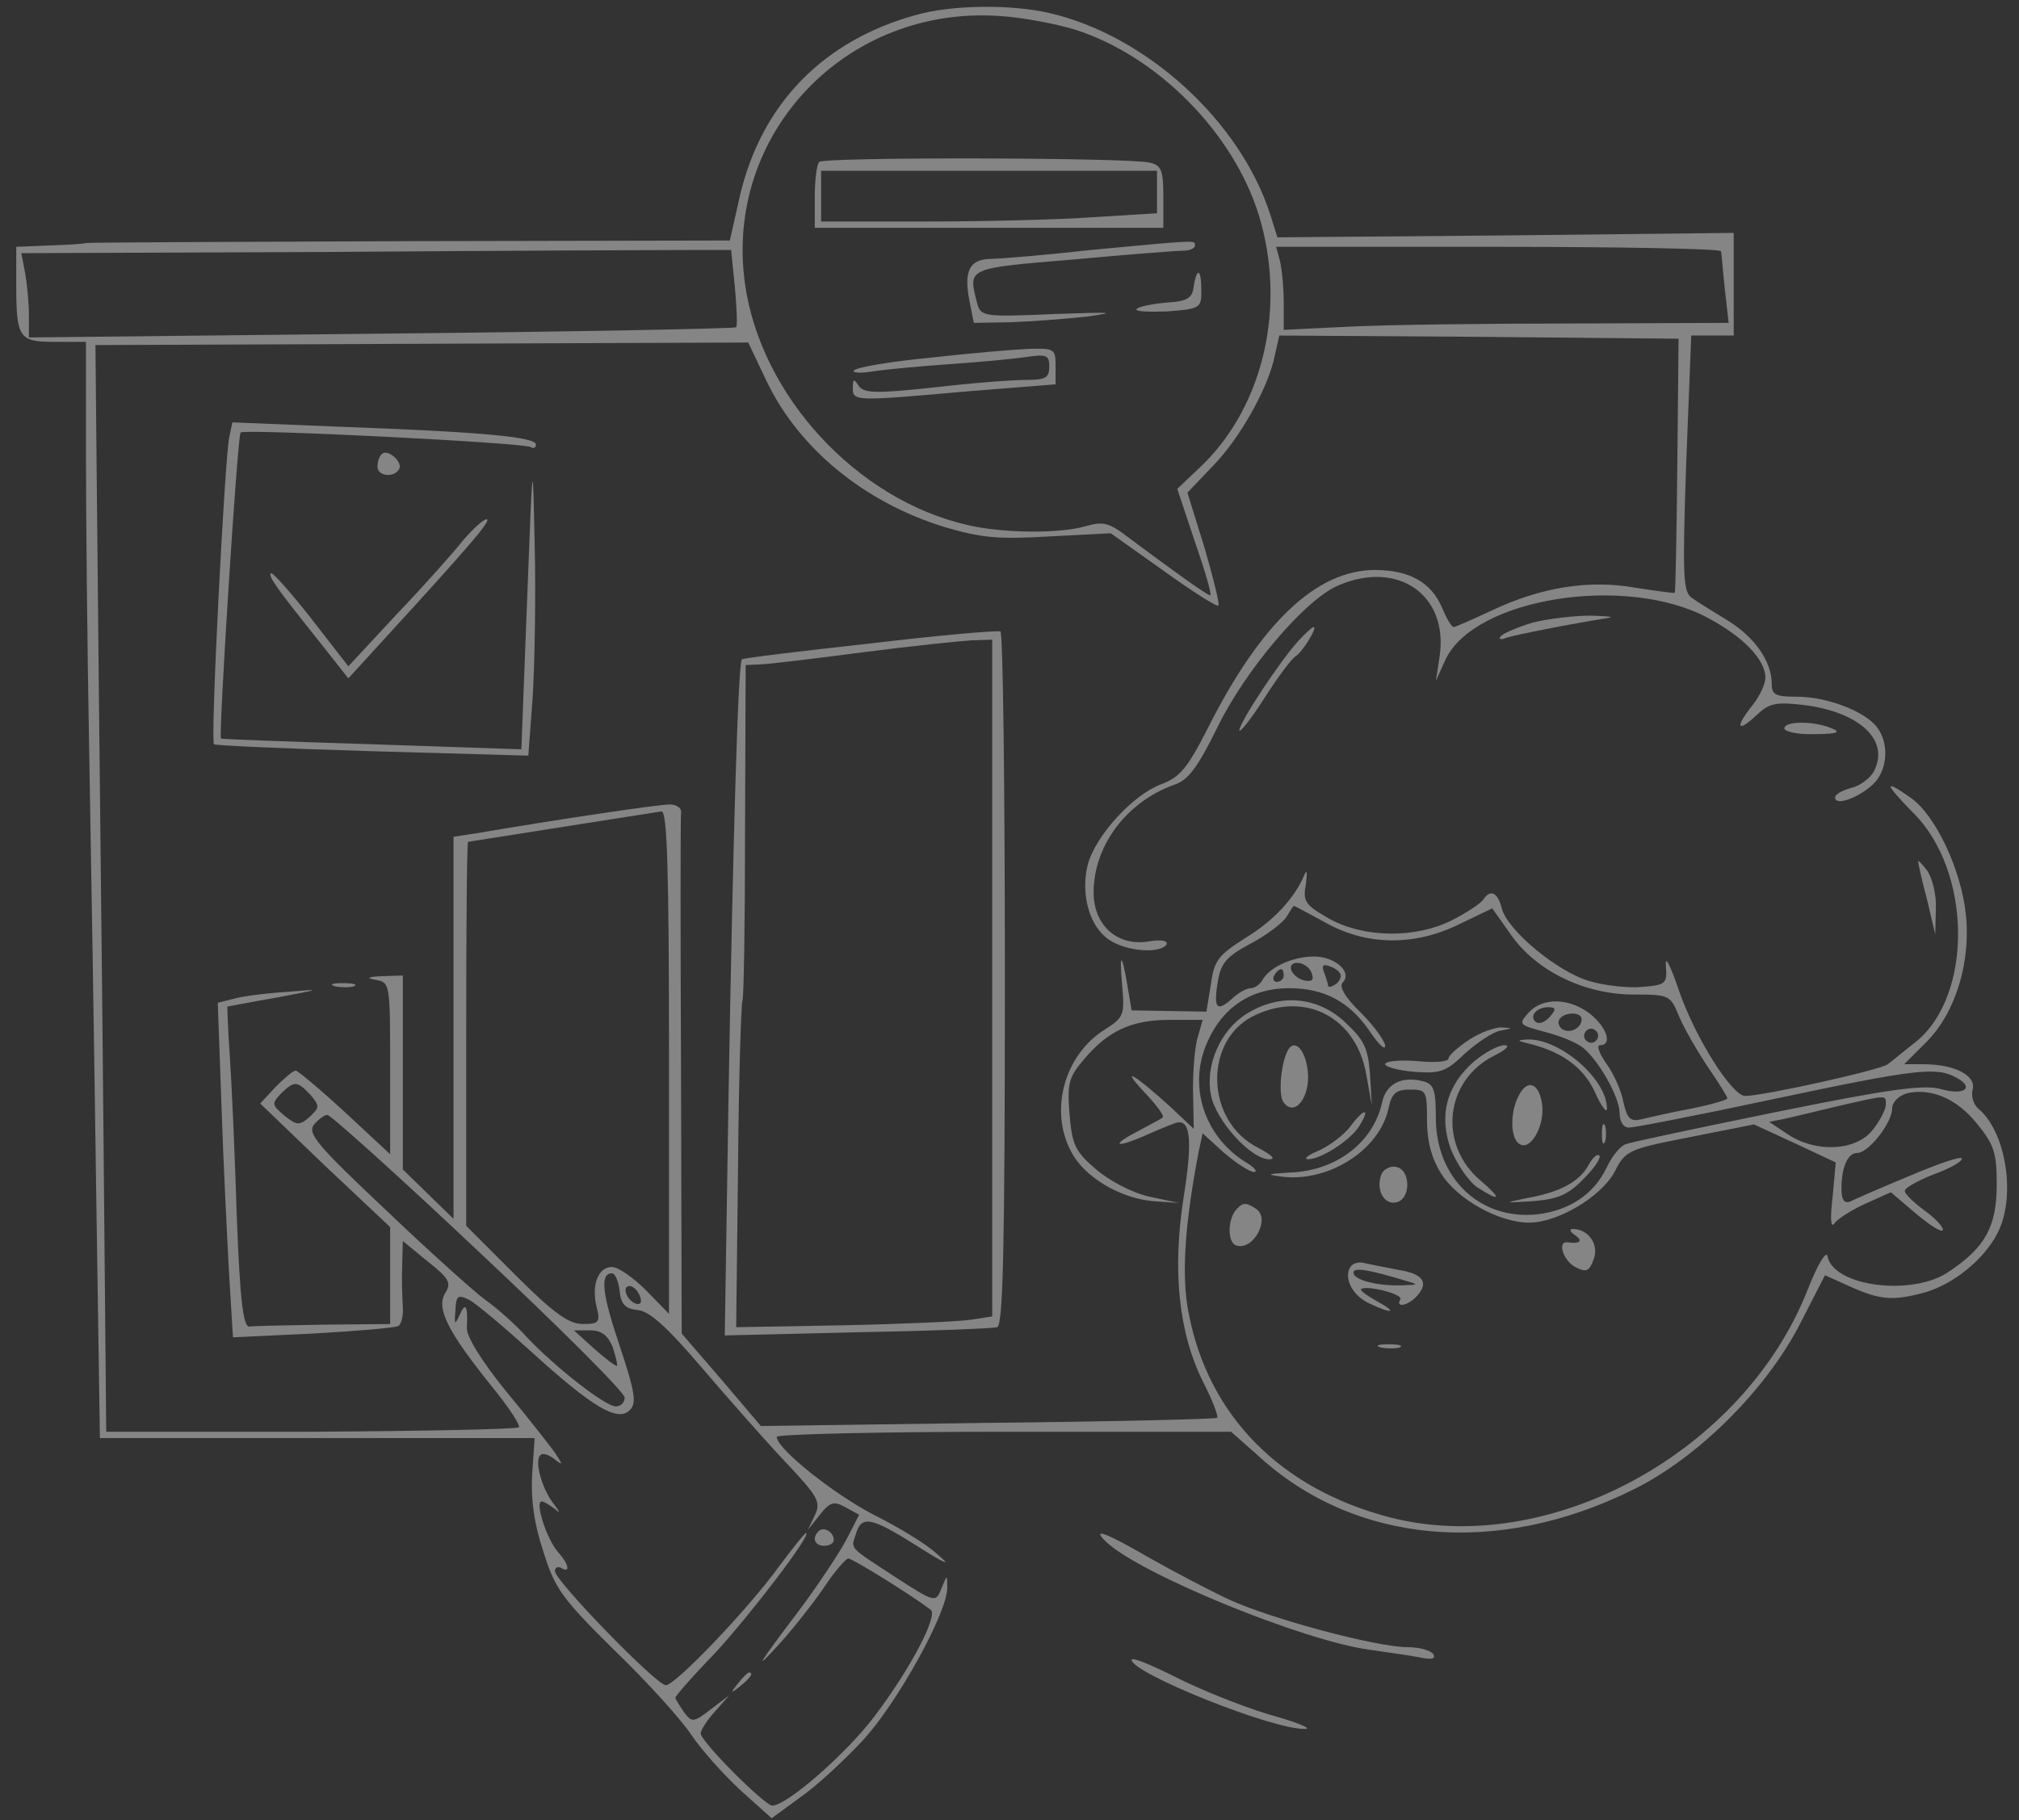 <?xml version="1.0" encoding="UTF-8"?> <svg xmlns="http://www.w3.org/2000/svg" width="112" height="101" viewBox="0 0 112 101" fill="none"><rect x="0" y="0" width="112" height="101" fill="#333333" stroke="none"/> <path d="M50.823 0.828C45.69 2.234 42.245 5.75 41.049 10.848L40.487 13.344L22.873 13.379C13.206 13.414 5.049 13.449 4.768 13.484C4.487 13.555 3.502 13.59 2.588 13.625L0.901 13.695V15.77C0.901 18.758 1.042 18.969 3.045 18.969H4.768V25.016C4.768 28.355 4.838 35.773 4.944 41.469C5.049 47.164 5.225 58.133 5.331 65.797L5.542 79.789H17.6H29.659L29.518 81.828C29.448 83.199 29.623 84.535 30.151 86.117C30.784 88.156 31.206 88.719 34.088 91.566C35.881 93.289 37.78 95.398 38.342 96.242C38.905 97.086 40.135 98.457 41.084 99.336L42.807 100.883L44.389 99.723C45.268 99.125 46.815 97.684 47.834 96.594C49.768 94.519 52.581 89.422 52.545 88.086C52.545 87.348 52.545 87.348 52.229 88.121C51.913 88.93 51.877 88.93 49.698 87.523C47.026 85.766 47.202 85.977 47.483 85.098C47.799 84.078 48.291 84.148 50.858 85.766C52.51 86.82 52.827 86.926 51.983 86.223C51.385 85.66 49.803 84.711 48.467 84.043C46.288 82.918 43.088 80.387 43.088 79.719C43.088 79.578 48.748 79.438 55.709 79.438H68.295L69.842 80.809C75.151 85.66 83.026 86.398 90.549 82.672C94.17 80.914 98.002 77.082 99.866 73.426L101.237 70.754L102.643 71.387C104.295 72.125 104.999 72.195 106.792 71.703C108.374 71.246 110.061 69.875 110.799 68.434C111.854 66.43 111.292 62.844 109.78 61.543C109.499 61.332 109.323 60.84 109.428 60.453C109.639 59.68 108.444 59.047 106.686 59.047H105.631L106.862 57.816C108.479 56.199 109.358 53.352 109.042 50.645C108.76 48.184 107.354 45.23 106.018 44.281C104.471 43.191 104.506 43.438 106.124 45.09C109.393 48.324 109.463 55.25 106.264 57.816C105.631 58.309 104.963 58.871 104.717 59.047C104.331 59.363 97.827 60.805 96.807 60.805C96.069 60.805 93.995 57.5 93.116 54.898C92.624 53.457 92.342 52.965 92.413 53.598C92.483 54.582 92.413 54.652 91.077 54.758C90.338 54.828 89.038 54.688 88.194 54.441C86.436 53.949 83.624 51.629 83.307 50.398C83.096 49.52 82.674 49.309 82.288 49.906C82.147 50.117 81.409 50.609 80.6 51.031C78.526 52.086 75.678 52.051 73.71 50.961C72.374 50.188 72.268 50.012 72.444 49.027C72.514 48.465 72.514 48.219 72.374 48.5C71.846 49.801 70.651 51.102 69.069 52.051C67.592 53 67.346 53.281 67.17 54.617L66.924 56.129L64.85 56.094L62.776 56.059L62.565 54.828C62.248 52.859 62.073 52.754 62.248 54.652C62.389 56.305 62.354 56.445 61.299 57.113C59.049 58.52 58.206 61.578 59.401 63.863C60.104 65.269 62.073 66.465 63.936 66.641L65.413 66.746L63.76 66.394C62.811 66.184 61.545 65.516 60.807 64.883C59.647 63.898 59.471 63.512 59.331 61.824C59.19 60.102 59.295 59.75 60.139 58.766C61.475 57.184 62.776 56.586 64.885 56.586H66.713L66.397 57.711C66.256 58.344 66.151 59.715 66.186 60.77L66.221 62.633L64.956 61.438C62.987 59.645 62.073 59.082 63.444 60.559C64.112 61.262 64.604 61.895 64.499 62C64.428 62.07 63.831 62.387 63.233 62.703C61.651 63.512 61.756 63.758 63.409 63.055C64.112 62.738 64.885 62.422 65.096 62.352C66.045 61.93 66.186 63.125 65.659 66.43C65.026 70.473 65.377 73.953 66.749 76.695C67.276 77.715 67.592 78.594 67.522 78.664C67.452 78.734 61.721 78.875 54.795 78.945L42.209 79.121L40.03 76.555L37.815 73.988L37.78 59.75C37.745 51.91 37.745 45.301 37.78 45.055C37.815 44.844 37.534 44.633 37.147 44.633C36.549 44.633 31.065 45.441 26.319 46.25L25.159 46.426V57.008V67.625L23.752 66.254L22.346 64.883V59.504V54.125L21.221 54.16C20.377 54.195 20.272 54.266 20.87 54.371C21.643 54.512 21.643 54.617 21.643 59.293V64.039L19.147 61.719C17.776 60.453 16.51 59.398 16.405 59.398C16.264 59.398 15.772 59.82 15.28 60.312L14.436 61.227L18.022 64.672L21.643 68.082V70.789V73.461L17.952 73.496C15.913 73.531 14.049 73.566 13.838 73.602C13.487 73.637 13.311 72.09 13.135 67.484C13.03 64.109 12.854 60.102 12.748 58.59C12.643 57.113 12.608 55.883 12.608 55.848C12.643 55.848 13.873 55.602 15.315 55.355C17.916 54.863 17.916 54.863 15.842 55.039C14.717 55.109 13.381 55.285 12.924 55.426L12.081 55.637L12.291 61.473C12.397 64.672 12.608 68.856 12.713 70.754L12.924 74.199L17.389 73.988C19.815 73.848 21.959 73.672 22.1 73.566C22.276 73.461 22.381 72.969 22.346 72.477C22.311 71.949 22.276 70.93 22.311 70.191L22.346 68.856L23.717 69.981C24.913 70.93 25.053 71.176 24.702 71.738C24.174 72.582 24.842 73.883 27.268 76.906C28.217 78.066 28.885 79.086 28.78 79.191C28.674 79.297 23.506 79.402 17.248 79.438H5.893L5.682 56.691C5.542 44.141 5.401 30.57 5.366 26.527L5.295 19.145L23.401 19.074L41.506 19.004L42.491 21.078C44.284 24.875 47.94 27.863 52.37 29.234C54.373 29.832 55.358 29.938 58.206 29.762L61.616 29.586L64.534 31.66C66.151 32.82 67.522 33.699 67.592 33.594C67.663 33.523 67.311 32.082 66.819 30.395L65.87 27.336L67.276 25.859C68.788 24.312 70.37 21.5 70.721 19.707L70.967 18.617L82.041 18.688L93.116 18.793L93.045 25.824C93.01 29.691 92.94 32.891 92.905 32.891C92.87 32.926 91.885 32.785 90.725 32.609C88.159 32.152 85.487 32.574 82.745 33.875C81.69 34.367 80.741 34.789 80.635 34.789C80.53 34.789 80.249 34.332 80.002 33.734C79.405 32.328 78.21 31.625 76.276 31.625C73.041 31.625 69.948 34.543 66.995 40.414C65.87 42.629 65.448 43.121 64.428 43.508C62.881 44.07 60.807 46.32 60.35 47.938C59.928 49.59 60.42 51.418 61.545 52.156C62.495 52.789 64.358 52.93 64.71 52.402C64.815 52.191 64.428 52.121 63.76 52.227C62.002 52.543 60.666 51.348 60.666 49.52C60.666 46.918 62.495 44.492 65.131 43.543C65.905 43.297 66.432 42.594 67.522 40.379C69.069 37.18 72.444 33.207 74.272 32.469C77.577 31.062 80.354 33.031 79.862 36.406L79.651 37.777L80.178 36.617C81.76 33.172 90.233 31.836 94.768 34.297C96.737 35.352 97.932 36.617 97.932 37.602C97.932 37.953 97.616 38.621 97.229 39.113C96.245 40.344 96.35 40.695 97.405 39.711C98.143 39.008 98.495 38.938 100.042 39.113C103.17 39.5 104.858 41.082 103.944 42.805C103.733 43.191 103.17 43.613 102.678 43.719C102.186 43.859 101.799 44.07 101.799 44.246C101.799 44.738 103.065 44.281 103.874 43.543C104.717 42.77 104.823 41.258 104.12 40.344C103.452 39.465 101.342 38.656 99.69 38.656C98.495 38.656 98.284 38.551 98.284 37.953C98.284 36.688 97.335 35.352 95.858 34.438C95.049 33.945 94.135 33.383 93.854 33.172C93.362 32.855 93.327 31.941 93.538 25.719L93.819 18.617H94.979H96.174V15.77V12.922L83.518 13.062L70.862 13.168L70.475 11.938C68.823 6.734 63.584 1.953 58.206 0.723C56.096 0.23 52.791 0.266 50.823 0.828ZM59.612 1.637C64.182 3.078 68.436 7.367 69.842 11.973C71.354 16.965 70.124 22.449 66.713 25.789L65.307 27.125L66.291 30.078C66.854 31.695 67.241 33.031 67.135 33.031C66.96 33.031 64.92 31.555 62.565 29.797C61.51 28.988 61.194 28.918 60.209 29.199C58.733 29.621 55.604 29.586 53.67 29.129C47.518 27.723 42.209 21.957 41.331 15.77C40.135 7.402 46.991 0.23 55.569 0.898C56.729 0.969 58.557 1.32 59.612 1.637ZM40.768 15.945C40.873 17.105 40.909 18.09 40.838 18.16C40.768 18.23 31.909 18.406 21.151 18.512L1.604 18.723V17.492C1.604 16.789 1.499 15.734 1.393 15.137L1.182 14.047L18.514 13.977C28.077 13.906 36.936 13.871 38.202 13.871H40.557L40.768 15.945ZM95.471 13.941C95.506 14.117 95.577 15.066 95.682 16.051L95.893 17.914L87.139 17.949C82.358 17.949 76.803 18.02 74.835 18.125L71.213 18.301V16.789C71.213 15.945 71.108 14.926 71.002 14.469L70.791 13.695H83.131C89.916 13.695 95.471 13.801 95.471 13.941ZM37.112 58.941V72.898L35.846 71.598C35.143 70.894 34.299 70.297 33.948 70.297C33.174 70.297 32.788 71.316 33.104 72.547C33.315 73.356 33.209 73.461 32.331 73.461C31.557 73.461 30.713 72.863 28.604 70.754L25.862 68.012V57.395C25.862 51.523 25.897 46.742 25.967 46.707C26.143 46.672 36.268 45.09 36.69 45.02C37.006 44.984 37.112 47.973 37.112 58.941ZM73.499 51.172C75.784 52.473 78.456 52.508 80.952 51.277L82.78 50.398L83.799 51.84C85.206 53.879 87.913 55.18 90.62 55.18C92.624 55.18 92.659 55.215 93.151 56.41C93.432 57.078 94.17 58.344 94.733 59.188C95.331 60.066 95.823 60.84 95.823 60.945C95.823 61.016 94.909 61.297 93.819 61.508C92.694 61.719 91.463 62 91.041 62.105C90.444 62.246 90.268 62.07 90.057 61.156C89.952 60.559 89.53 59.574 89.108 59.012C88.721 58.449 88.545 57.992 88.756 57.992C89.46 57.992 89.143 57.008 88.229 56.27C87.069 55.355 85.557 55.32 84.784 56.199C84.221 56.832 84.256 56.867 85.698 57.254C86.541 57.465 87.456 57.852 87.772 58.098C88.651 58.766 89.846 60.875 89.846 61.754C89.846 62.246 90.057 62.562 90.374 62.562C90.655 62.562 94.276 61.859 98.389 60.98C106.334 59.293 107.424 59.188 108.514 59.785C109.569 60.348 108.971 60.805 107.635 60.418C106.721 60.172 104.823 60.418 98.6 61.684C94.276 62.562 90.479 63.371 90.198 63.477C89.916 63.547 89.424 64.144 89.143 64.742C88.44 66.254 87.069 67.168 85.241 67.379C82.077 67.695 79.651 65.34 79.651 62.035C79.651 60.488 79.545 60.137 78.948 59.996C77.752 59.68 76.874 60.137 76.663 61.191C76.17 63.406 74.096 64.988 71.495 65.059C70.335 65.129 70.229 65.164 71.002 65.269C73.604 65.656 76.487 63.863 77.014 61.543C77.19 60.664 77.436 60.453 78.21 60.453C79.124 60.453 79.159 60.523 79.159 62.141C79.159 63.301 79.405 64.25 79.932 65.094C80.811 66.535 83.166 67.836 84.819 67.836C86.401 67.836 88.791 66.43 89.565 65.023C90.163 63.828 90.338 63.758 93.749 63.09L97.299 62.387L99.585 63.441L101.834 64.496L101.659 66.43C101.518 67.59 101.553 68.188 101.764 67.871C101.94 67.625 102.713 67.133 103.487 66.781L104.893 66.148L106.334 67.379C107.143 68.047 107.776 68.434 107.776 68.223C107.776 68.047 107.319 67.555 106.721 67.133C106.159 66.711 105.667 66.254 105.667 66.078C105.667 65.902 106.37 65.516 107.249 65.164C108.127 64.848 108.831 64.461 108.831 64.285C108.831 64.109 107.53 64.566 105.948 65.234C104.331 65.902 102.819 66.57 102.608 66.676C102.292 66.781 102.151 66.535 102.151 65.973C102.151 64.742 102.502 63.969 103.03 63.969C103.663 63.969 104.963 62.281 104.963 61.508C104.963 61.156 105.315 60.805 105.772 60.664C107.108 60.348 108.549 60.945 109.674 62.352C110.624 63.512 110.764 63.969 110.764 65.727C110.764 68.047 110.131 69.207 108.127 70.543C106.124 71.949 101.694 71.387 101.377 69.699C101.307 69.348 100.815 70.191 100.288 71.527C96.737 80.598 85.909 86.469 77.085 84.184C71.038 82.602 67.03 78.559 65.94 72.863C65.518 70.789 65.729 67.871 66.502 63.863L66.713 62.879L67.909 63.969C68.577 64.531 69.315 65.023 69.561 65.023C69.807 65.023 69.561 64.742 69.069 64.461C66.784 63.02 65.905 60.242 66.96 57.852C67.803 55.883 69.42 54.828 71.495 54.828C73.463 54.828 74.835 55.566 75.96 57.184C76.452 57.922 76.838 58.309 76.838 58.027C76.838 57.781 76.241 56.938 75.502 56.199C74.588 55.32 74.272 54.723 74.483 54.512C75.045 53.949 74.061 53.07 72.901 53.07C71.741 53.07 70.475 53.633 70.053 54.336C69.913 54.617 69.596 54.828 69.385 54.828C69.174 54.828 68.682 55.074 68.331 55.426C67.487 56.164 67.311 55.953 67.557 54.441C67.733 53.422 68.049 53.07 69.35 52.367C70.229 51.91 71.108 51.242 71.354 50.891C71.565 50.539 71.741 50.258 71.776 50.258C71.811 50.258 72.585 50.68 73.499 51.172ZM72.76 53.984C72.901 54.371 72.795 54.477 72.374 54.406C72.057 54.336 71.741 54.09 71.635 53.844C71.424 53.211 72.514 53.316 72.76 53.984ZM74.377 54.125C74.377 54.301 74.237 54.547 74.026 54.652C73.85 54.758 73.674 54.793 73.674 54.688C73.674 54.617 73.569 54.266 73.463 53.984C73.288 53.562 73.393 53.457 73.815 53.633C74.131 53.738 74.377 53.984 74.377 54.125ZM71.213 54.125C71.213 54.301 71.038 54.477 70.827 54.477C70.651 54.477 70.581 54.301 70.686 54.125C70.791 53.914 70.967 53.773 71.073 53.773C71.143 53.773 71.213 53.914 71.213 54.125ZM85.979 56.41C85.733 56.691 85.416 56.832 85.241 56.727C84.784 56.445 85.206 55.883 85.874 55.883C86.331 55.883 86.331 55.988 85.979 56.41ZM87.737 56.551C87.737 57.043 87.104 57.359 86.682 57.113C86.471 56.973 86.401 56.727 86.506 56.551C86.788 56.129 87.737 56.129 87.737 56.551ZM88.581 57.676C88.475 57.852 88.229 57.922 88.053 57.781C87.877 57.676 87.807 57.43 87.948 57.254C88.053 57.078 88.299 57.008 88.475 57.148C88.651 57.254 88.721 57.5 88.581 57.676ZM17.213 60.734C17.741 61.367 17.741 61.438 17.178 61.965C16.616 62.457 16.475 62.457 15.772 61.895C15.069 61.297 15.069 61.227 15.596 60.664C16.334 59.961 16.475 59.961 17.213 60.734ZM104.612 61.297C104.612 61.543 104.295 62.176 103.874 62.703C102.959 63.863 100.745 63.969 99.198 62.949L98.143 62.246L99.022 62.07C99.479 61.965 100.815 61.648 101.975 61.367C104.752 60.734 104.612 60.734 104.612 61.297ZM26.565 69.453C31.03 73.637 34.651 77.258 34.651 77.539C34.651 77.82 34.44 78.031 34.159 78.031C33.561 78.031 30.713 75.781 29.202 74.164C28.639 73.531 27.584 72.582 26.881 72.09C26.178 71.562 23.647 69.277 21.291 67.027C17.565 63.512 17.038 62.879 17.424 62.387C17.67 62.105 17.987 61.859 18.163 61.859C18.338 61.859 22.135 65.269 26.565 69.453ZM34.37 71.598C34.44 72.371 34.686 72.617 35.389 72.688C36.057 72.758 37.041 73.672 38.905 75.852C40.346 77.539 42.42 79.894 43.545 81.09C45.409 83.059 45.549 83.34 45.198 84.078L44.811 84.887L45.479 84.043C46.041 83.34 46.252 83.269 46.885 83.621L47.659 84.043L46.956 85.414C46.569 86.152 45.444 87.84 44.459 89.176C41.963 92.481 41.752 92.832 43.229 91.215C43.932 90.441 45.022 89.07 45.655 88.156C46.252 87.242 46.92 86.469 47.061 86.469C47.272 86.469 50.366 88.367 51.631 89.316C52.053 89.633 50.506 92.586 48.538 95.188C46.991 97.262 43.651 100.18 42.842 100.18C42.42 100.18 38.87 96.629 38.87 96.172C38.87 95.996 39.221 95.434 39.678 94.941L40.452 94.062L39.432 94.836C38.483 95.574 38.377 95.574 37.956 95.012C37.709 94.66 37.498 94.309 37.463 94.203C37.463 94.098 38.448 92.973 39.678 91.707C41.647 89.562 45.092 85.062 44.706 85.062C44.635 85.062 43.967 85.906 43.229 86.891C41.506 89.281 37.463 93.5 36.936 93.5C36.409 93.5 30.784 87.699 30.784 87.172C30.784 86.961 30.959 86.891 31.135 86.996C31.663 87.312 31.557 86.785 30.959 86.117C30.327 85.414 29.659 83.305 30.045 83.305C30.186 83.305 30.502 83.516 30.784 83.727C31.1 84.008 31.065 83.902 30.748 83.481C30.081 82.672 29.623 81.055 29.975 80.738C30.081 80.598 30.432 80.703 30.748 80.949C31.241 81.336 31.241 81.301 30.784 80.598C30.502 80.211 29.272 78.629 28.041 77.152C26.706 75.5 25.862 74.129 25.897 73.672C25.967 72.477 25.827 72.195 25.51 72.934C25.229 73.531 25.194 73.531 25.264 72.688C25.299 71.879 25.405 71.809 26.038 72.125C26.424 72.336 27.971 73.637 29.483 75.008C32.893 78.102 34.264 78.91 34.932 78.242C35.319 77.856 35.248 77.293 34.37 74.656C33.385 71.738 33.28 70.648 33.948 70.648C34.123 70.648 34.299 71.07 34.37 71.598ZM35.495 71.914C35.635 72.266 35.53 72.406 35.284 72.336C34.756 72.16 34.475 71.352 34.932 71.352C35.108 71.352 35.389 71.598 35.495 71.914ZM33.983 74.727C34.159 75.254 34.264 75.711 34.229 75.781C34.159 75.816 33.596 75.394 32.963 74.832L31.838 73.812H32.717C33.35 73.812 33.702 74.059 33.983 74.727Z" fill="white" fill-opacity="0.4"></path> <path d="M45.444 8.984C45.303 9.125 45.198 10.004 45.198 10.953V12.641H54.866H64.534V10.918C64.534 9.441 64.428 9.16 63.761 9.02C62.565 8.738 45.725 8.703 45.444 8.984ZM64.182 10.637V11.832L60.772 12.043C58.874 12.184 54.69 12.289 51.456 12.289H45.55V10.883V9.477H54.866H64.182V10.637Z" fill="white" fill-opacity="0.4"></path> <path d="M60.49 13.871C57.994 14.152 55.463 14.363 54.935 14.363C53.775 14.398 53.459 15.031 53.775 16.684L54.021 17.914L56.025 17.879C57.115 17.844 59.049 17.703 60.314 17.562C62.072 17.316 61.65 17.316 58.521 17.422C54.478 17.598 54.408 17.562 54.197 16.789C53.705 14.855 53.599 14.891 59.541 14.398C62.564 14.117 65.342 13.906 65.693 13.906C66.01 13.906 66.291 13.766 66.291 13.625C66.291 13.309 66.502 13.309 60.49 13.871Z" fill="white" fill-opacity="0.4"></path> <path d="M66.221 15.875C66.15 16.543 65.869 16.719 64.709 16.789C63.936 16.859 63.197 17 63.057 17.141C62.916 17.281 63.654 17.316 64.709 17.281C66.572 17.141 66.643 17.105 66.643 16.121C66.643 14.926 66.397 14.785 66.221 15.875Z" fill="white" fill-opacity="0.4"></path> <path d="M51.596 19.847C49.416 20.058 47.518 20.375 47.377 20.551C47.237 20.691 47.764 20.726 48.538 20.586C49.311 20.48 51.209 20.305 52.756 20.199C54.303 20.093 56.166 19.918 56.905 19.812C58.065 19.637 58.206 19.707 58.206 20.34C58.206 20.973 57.995 21.078 56.905 21.078C56.166 21.078 53.846 21.254 51.772 21.5C48.538 21.851 47.905 21.816 47.623 21.394C47.377 21.008 47.307 21.008 47.307 21.5C47.307 22.273 47.342 22.273 53.706 21.711L58.557 21.324V20.305C58.557 19.355 58.487 19.32 57.081 19.355C56.237 19.39 53.776 19.601 51.596 19.847Z" fill="white" fill-opacity="0.4"></path> <path d="M69.174 56.234C67.698 57.148 66.854 59.082 67.171 60.734C67.417 62.141 69.385 64.32 70.405 64.32C70.792 64.32 70.581 64.109 69.807 63.688C66.819 62.211 66.749 57.605 69.667 56.305C72.479 55.004 75.221 56.48 75.784 59.574L76.1 61.332L75.995 59.574C75.889 58.098 75.643 57.676 74.589 56.691C73.077 55.285 71.003 55.109 69.174 56.234Z" fill="white" fill-opacity="0.4"></path> <path d="M81.514 57.676C80.881 58.097 80.354 58.554 80.354 58.73C80.354 58.906 79.581 58.976 78.596 58.871C77.647 58.801 76.838 58.871 76.838 59.047C76.838 59.187 77.577 59.398 78.456 59.468C79.897 59.574 80.213 59.468 81.268 58.449C81.936 57.851 82.815 57.254 83.237 57.183C83.94 57.043 83.94 57.043 83.342 57.008C82.956 56.972 82.112 57.289 81.514 57.676Z" fill="white" fill-opacity="0.4"></path> <path d="M84.749 57.887C86.648 58.344 87.843 59.223 88.476 60.594C88.828 61.402 89.144 61.789 89.144 61.508C89.144 59.855 86.472 57.57 84.679 57.676C84.152 57.711 84.152 57.746 84.749 57.887Z" fill="white" fill-opacity="0.4"></path> <path d="M71.461 58.238C71.074 58.906 70.898 60.664 71.179 61.121C71.777 62.035 72.691 60.91 72.55 59.469C72.445 58.309 71.847 57.605 71.461 58.238Z" fill="white" fill-opacity="0.4"></path> <path d="M81.794 58.871C80.248 60.207 79.791 61.895 80.494 63.793C80.845 64.637 81.478 65.551 81.935 65.867C83.236 66.711 83.341 66.535 82.146 65.516C79.755 63.512 80.142 59.926 82.919 58.555C83.552 58.239 83.798 57.992 83.447 57.992C83.13 57.992 82.392 58.379 81.794 58.871Z" fill="white" fill-opacity="0.4"></path> <path d="M84.257 60.769C83.764 61.683 83.764 63.16 84.292 63.476C84.889 63.863 85.663 62.527 85.557 61.367C85.417 60.101 84.749 59.82 84.257 60.769Z" fill="white" fill-opacity="0.4"></path> <path d="M74.939 62.457C74.588 62.949 73.779 63.547 73.181 63.828C72.584 64.074 72.303 64.285 72.549 64.32C73.287 64.32 74.904 63.266 75.396 62.492C76.029 61.473 75.713 61.438 74.939 62.457Z" fill="white" fill-opacity="0.4"></path> <path d="M88.862 62.914C88.862 63.406 88.932 63.582 89.038 63.336C89.108 63.125 89.108 62.703 89.038 62.457C88.932 62.246 88.862 62.422 88.862 62.914Z" fill="white" fill-opacity="0.4"></path> <path d="M88.124 64.637C87.632 65.551 86.542 66.148 84.749 66.465C83.378 66.746 83.413 66.746 85.066 66.641C86.401 66.535 86.999 66.289 87.843 65.41C88.441 64.812 88.827 64.25 88.722 64.109C88.581 64.004 88.335 64.25 88.124 64.637Z" fill="white" fill-opacity="0.4"></path> <path d="M76.627 65.164C76.311 66.008 76.768 66.852 77.436 66.711C78.279 66.57 78.279 64.883 77.436 64.742C77.119 64.672 76.733 64.883 76.627 65.164Z" fill="white" fill-opacity="0.4"></path> <path d="M68.506 67.203C68.084 67.801 68.119 68.961 68.576 69.102C69.526 69.418 70.51 67.59 69.666 67.063C69.104 66.676 68.893 66.711 68.506 67.203Z" fill="white" fill-opacity="0.4"></path> <path d="M87.384 68.539C87.841 68.855 87.63 69.031 86.962 68.926C86.365 68.855 86.716 69.945 87.384 70.297C87.982 70.613 88.158 70.543 88.404 69.875C88.72 69.066 88.123 68.187 87.244 68.187C87.033 68.187 87.103 68.363 87.384 68.539Z" fill="white" fill-opacity="0.4"></path> <path d="M74.906 70.297C74.519 70.93 75.046 71.914 75.996 72.336C77.261 72.933 77.542 72.828 76.382 72.195C75.82 71.879 75.433 71.597 75.503 71.527C75.785 71.281 77.859 71.808 77.683 72.09C77.402 72.547 78.035 72.476 78.527 71.984C79.3 71.211 78.984 70.683 77.648 70.472C76.91 70.332 76.066 70.156 75.714 70.086C75.398 69.98 75.046 70.086 74.906 70.297ZM77.894 71.035C78.738 71.281 78.738 71.281 77.718 71.316C76.347 71.351 75.081 71 75.081 70.613C75.081 70.297 75.89 70.437 77.894 71.035Z" fill="white" fill-opacity="0.4"></path> <path d="M76.593 74.762C76.909 74.832 77.401 74.832 77.647 74.762C77.858 74.656 77.612 74.586 77.015 74.586C76.452 74.586 76.241 74.656 76.593 74.762Z" fill="white" fill-opacity="0.4"></path> <path d="M45.409 84.957C45.022 85.344 45.198 85.766 45.725 85.766C46.007 85.766 46.253 85.625 46.253 85.449C46.253 84.992 45.69 84.676 45.409 84.957Z" fill="white" fill-opacity="0.4"></path> <path d="M40.945 93.395C40.488 93.957 40.523 93.992 41.085 93.535C41.648 93.078 41.824 92.797 41.542 92.797C41.472 92.797 41.191 93.078 40.945 93.395Z" fill="white" fill-opacity="0.4"></path> <path d="M12.714 24.277C12.468 25.473 11.66 41.117 11.871 41.293C11.941 41.363 15.879 41.539 20.66 41.68L29.308 41.926L29.554 38.621C29.66 36.793 29.73 33.031 29.66 30.219C29.554 25.121 29.554 25.121 29.238 33.348L28.922 41.574L20.625 41.293C16.054 41.152 12.293 41.012 12.257 40.977C12.117 40.871 13.171 24.172 13.347 23.996C13.558 23.785 29.027 24.559 29.449 24.805C29.589 24.91 29.73 24.84 29.73 24.664C29.73 24.242 26.672 23.961 18.937 23.68L12.89 23.434L12.714 24.277Z" fill="white" fill-opacity="0.4"></path> <path d="M21.186 25.191C21.045 25.297 20.94 25.613 20.94 25.894C20.94 26.422 21.854 26.527 22.135 26.035C22.381 25.648 21.502 24.875 21.186 25.191Z" fill="white" fill-opacity="0.4"></path> <path d="M25.722 29.938C25.23 30.57 23.578 32.434 22.066 34.016L19.324 36.969L17.249 34.297C16.124 32.855 15.105 31.73 15.034 31.801C14.859 31.941 15.245 32.504 17.601 35.457L19.324 37.637L21.187 35.598C26.214 30.113 27.304 28.812 26.988 28.812C26.812 28.812 26.249 29.34 25.722 29.938Z" fill="white" fill-opacity="0.4"></path> <path d="M85.029 34.543C84.22 34.789 83.447 35.106 83.271 35.282C83.095 35.457 83.236 35.528 83.552 35.387C84.115 35.211 87.138 34.614 89.142 34.297C89.634 34.227 89.248 34.192 88.263 34.157C87.314 34.157 85.838 34.332 85.029 34.543Z" fill="white" fill-opacity="0.4"></path> <path d="M48.256 35.703C44.424 36.125 41.225 36.512 41.154 36.582C40.943 36.793 40.662 46.531 40.416 60.699L40.205 74.094L47.518 73.918C51.56 73.848 55.076 73.707 55.322 73.637C55.639 73.496 55.744 69.348 55.744 54.336C55.744 43.789 55.639 35.105 55.498 35.035C55.322 34.965 52.088 35.246 48.256 35.703ZM55.041 54.266V73.039L53.916 73.215C53.283 73.32 50.084 73.461 46.779 73.531L40.838 73.637L40.943 64.672C40.978 59.75 41.119 55.602 41.19 55.496C41.26 55.355 41.33 51.137 41.33 46.074L41.365 36.898L42.139 36.863C42.56 36.863 45.127 36.547 47.834 36.195C50.541 35.844 53.283 35.562 53.916 35.527L55.041 35.492V54.266Z" fill="white" fill-opacity="0.4"></path> <path d="M72.021 35.562C70.966 36.723 68.751 40.098 68.751 40.52C68.751 40.695 69.384 39.922 70.122 38.762C70.861 37.602 71.669 36.512 71.88 36.406C72.267 36.16 73.111 34.789 72.865 34.789C72.794 34.789 72.407 35.141 72.021 35.562Z" fill="white" fill-opacity="0.4"></path> <path d="M98.986 40.414C98.986 40.59 99.724 40.766 100.673 40.73C101.904 40.73 102.15 40.625 101.622 40.414C100.638 39.992 98.986 39.992 98.986 40.414Z" fill="white" fill-opacity="0.4"></path> <path d="M106.405 47.797C106.405 47.902 106.616 48.852 106.897 49.906L107.354 51.84L107.389 50.398C107.425 49.625 107.178 48.676 106.897 48.289C106.616 47.938 106.405 47.691 106.405 47.797Z" fill="white" fill-opacity="0.4"></path> <path d="M18.585 54.723C18.901 54.793 19.394 54.793 19.64 54.723C19.851 54.617 19.605 54.547 19.007 54.547C18.444 54.547 18.233 54.617 18.585 54.723Z" fill="white" fill-opacity="0.4"></path> <path d="M61.37 85.555C63.269 87.348 72.304 91.039 75.96 91.531C76.944 91.672 78.175 91.848 78.737 91.953C79.405 92.094 79.651 92.059 79.511 91.778C79.37 91.567 78.737 91.391 78.105 91.391C76.382 91.391 70.581 89.844 68.191 88.754C67.066 88.227 65.062 87.172 63.761 86.434C61.335 85.028 60.491 84.711 61.37 85.555Z" fill="white" fill-opacity="0.4"></path> <path d="M62.776 92.094C62.776 92.832 70.651 95.996 72.409 95.926C72.831 95.926 71.916 95.539 70.37 95.117C68.858 94.66 66.502 93.711 65.202 93.043C63.866 92.375 62.776 91.918 62.776 92.094Z" fill="white" fill-opacity="0.4"></path> </svg> 